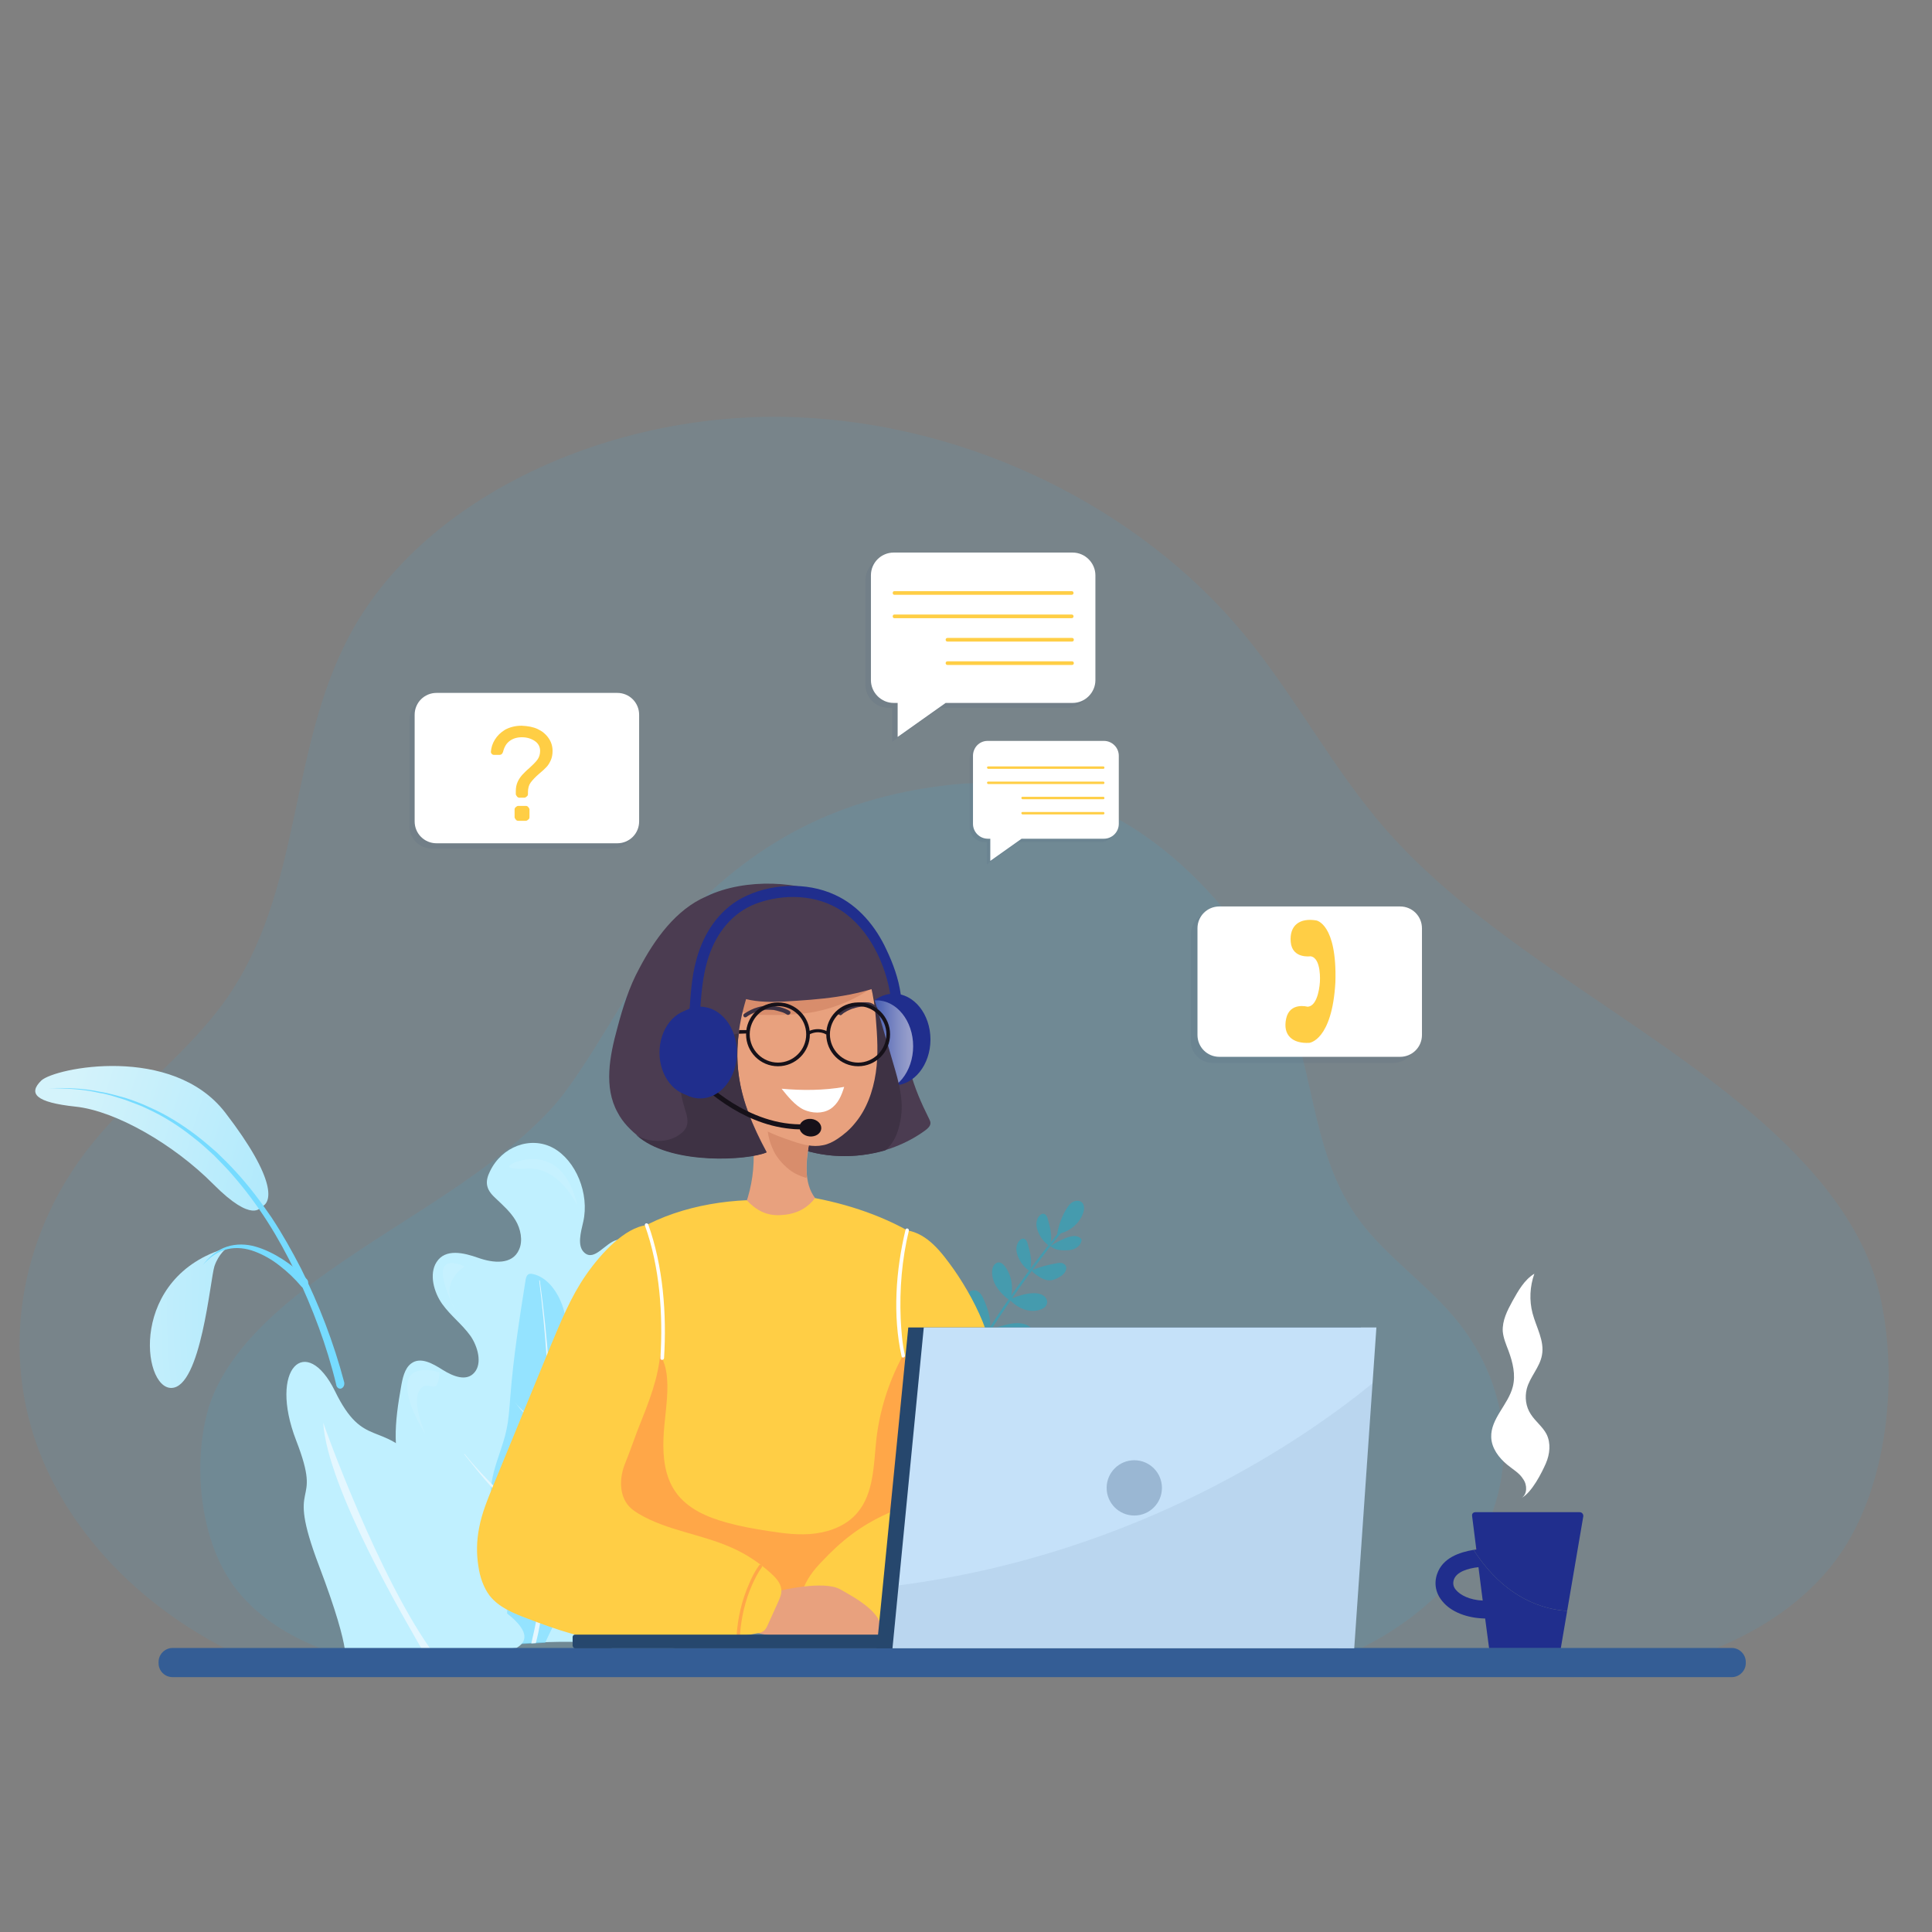 <?xml version="1.0" encoding="utf-8"?>
<!-- Generator: Adobe Illustrator 24.0.0, SVG Export Plug-In . SVG Version: 6.00 Build 0)  -->
<svg version="1.1" id="图层_1" xmlns="http://www.w3.org/2000/svg" xmlns:xlink="http://www.w3.org/1999/xlink" x="0px" y="0px"
	 viewBox="0 0 636 636" style="enable-background:new 0 0 636 636;" xml:space="preserve">
<rect x="0" y="0" width="636" height="636" fill="#808080" stroke="none"/>
<style type="text/css">
	.st0{opacity:0.2;}
	.st1{opacity:0.5;}
	.st2{fill:#33AEE7;}
	.st3{fill:none;}
	.st4{fill:url(#SVGID_1_);}
	.st5{fill:url(#SVGID_2_);}
	.st6{fill:#76DBFF;}
	.st7{fill:#C0F0FF;}
	.st8{opacity:0.6;}
	.st9{fill:#E4F7FF;}
	.st10{opacity:0.1;fill:#FFFFFF;enable-background:new    ;}
	.st11{fill:#202E8D;}
	.st12{fill:#FFFFFF;}
	.st13{fill:#4B3C51;}
	.st14{opacity:0.55;fill:url(#SVGID_3_);enable-background:new    ;}
	.st15{fill:#3E3244;}
	.st16{fill:#E8A17E;}
	.st17{fill:#D88D6C;}
	.st18{fill:#161119;}
	.st19{opacity:7.000000e-02;fill:#26476D;enable-background:new    ;}
	.st20{fill:#FFCE45;}
	.st21{opacity:0.38;}
	.st22{fill:#00B7D8;}
	.st23{fill:#FFA748;}
	.st24{fill:#345D95;}
	.st25{fill:#26476D;}
	.st26{fill:#C5E1F9;}
	.st27{opacity:0.27;fill:#26476D;enable-background:new    ;}
</style>
<g>
	<g class="st0">
		<g>
			<g class="st1">
				<path class="st2" d="M92.5,550.6C54.1,537,23.7,508.5,12,475.3s-4.7-70.7,18.8-99.4c13.2-16.2,31.1-29.5,43.1-46.2
					c26.1-36.4,20.6-83.1,41.8-121.7c24.6-44.8,85.4-72.5,144.7-70.7s115.1,30.5,148.8,71.1c17.3,20.8,29.3,44.5,47.3,65
					c32.4,36.8,81.8,60.5,120.2,93.1c19,16.2,35.7,35.3,41.5,57.3c6.9,26.3,4,62.8-11.5,86.4c-16.7,25.5-51,40.3-86,41.9"/>
			</g>
			<g>
				<path class="st2" d="M435,547.9c26.7-9,47.9-27.7,56.1-49.6c8.2-21.9,3.3-46.6-13.1-65.5c-9.2-10.6-21.6-19.4-30-30.4
					c-18.2-24-14.3-54.8-29.1-80.2c-17.2-29.5-52.4-69.5-105.5-63.9c-41.2,4.4-69.1,22-92.6,48.7c-12.1,13.8-27.1,44.9-39.7,58.4
					c-22.6,24.2-57,39.8-83.8,61.3c-13.2,10.6-24.8,23.2-28.9,37.7c-4.8,17.3-2.8,41.4,8,56.9c11.7,16.8,35.6,26.5,60,27.6"/>
			</g>
		</g>
	</g>
	<path class="st3" d="M500.7,530.4c-0.3,0.7-0.2,1.3,0.3,1.9c0.8,1,2.5,1.8,4.8,1.9l-0.8-6C503.1,528.4,501.1,529,500.7,530.4z"/>
	<g>
		<g>
			
				<radialGradient id="SVGID_1_" cx="-35.007" cy="-440.751" r="164.12" gradientTransform="matrix(-1.127 0.279 -0.229 -1.372 61.779 -163.288)" gradientUnits="userSpaceOnUse">
				<stop  offset="0" style="stop-color:#77DAFE"/>
				<stop  offset="1" style="stop-color:#D4F3FB"/>
			</radialGradient>
			<path class="st4" d="M56.4,456.9c9.8-0.1,12.8-35.9,14.2-40.1c1.4-4.1,4.1-6,4.1-6C42.4,420.1,46.7,457,56.4,456.9z"/>
			
				<radialGradient id="SVGID_2_" cx="-35.002" cy="-440.755" r="164.112" gradientTransform="matrix(-1.127 0.279 -0.229 -1.372 61.779 -163.288)" gradientUnits="userSpaceOnUse">
				<stop  offset="0" style="stop-color:#77DAFE"/>
				<stop  offset="1" style="stop-color:#D4F3FB"/>
			</radialGradient>
			<path class="st5" d="M74.1,366.2c-17.4-22.5-56-14.7-60.5-10.5c-4.4,4.3-1.9,7.2,11.3,8.6s32.3,12.4,45.3,25.5
				c13.1,13.2,15.7,7.5,15.7,7.5C89.5,396.2,91.5,388.8,74.1,366.2z"/>
			<path class="st6" d="M113.3,455c0.2,0.9-0.2,1.8-1,2.1c-0.7,0.2-1.4-0.3-1.6-1.1v-0.1c-3.1-12.9-7.8-25.3-13.4-37
				c-2.8-5.8-5.9-11.5-9.3-16.8s-7.2-10.4-11.2-15c-2-2.4-4.2-4.5-6.3-6.7c-2.2-2-4.4-4.1-6.8-5.9c-4.6-3.7-9.6-6.9-14.8-9.3
				l-1.9-0.9c-0.7-0.3-1.3-0.5-2-0.8c-1.3-0.5-2.7-1-4-1.5c-2.7-0.8-5.4-1.8-8.2-2.2c-5.5-1.3-11.1-1.5-16.7-1.6
				c5.6-0.1,11.3,0,16.8,1.2c2.8,0.4,5.6,1.3,8.3,2c1.3,0.4,2.7,0.9,4,1.4c0.7,0.3,1.3,0.5,2,0.8l2,0.9c5.3,2.3,10.3,5.4,15.1,9
				c2.4,1.8,4.7,3.8,7,5.8c2.2,2.1,4.4,4.3,6.5,6.6c4.2,4.6,8,9.6,11.6,14.9c3.5,5.3,6.7,11,9.7,16.8
				C105,429.4,109.8,441.8,113.3,455C113.3,455.1,113.3,455.1,113.3,455z"/>
			<path class="st6" d="M101,421.1c0.6,0.6,0.6,1.7,0,2.4c-0.5,0.6-1.3,0.6-1.8,0l0,0c-2.1-2.5-4.5-4.8-7.1-6.8
				c-2.5-2-5.3-3.6-8.2-4.7c-2.9-1.1-6-1.5-9-0.8s-5.8,2.6-8.1,5.2c2.1-2.8,4.8-5,7.9-6s6.4-0.9,9.5,0c3.1,0.9,6.1,2.4,8.9,4.2
				C95.9,416.4,98.5,418.5,101,421.1C101.1,421.1,101.1,421.1,101,421.1z"/>
		</g>
		<g>
			<g>
				<g>
					<path class="st7" d="M123.3,524.4c0.7,5.3,4.7,9.1,8.7,11.7c3.6,2.3,7.4,4.1,11.1,6.1c18.3,0.4,36.4-3,54.7-1.2
						c2,0.2,3.5,1.2,4.5,2.6c6.4,0.4,12.7,0.8,18.8-0.9c7.1-2,13.9-7.5,15.9-15.9c0.2-0.8,0.3-1.7,0.2-2.5c-0.2-1.7-1.4-3-2.5-4.1
						c-8-8-16.1-16.1-24.2-24.1c-1.5-1.5-3.2-3.4-3-5.7c0.1-1.4,0.9-2.6,1.8-3.6c3-3.3,6.8-5.5,9.7-9c2.9-3.4,4.9-8.8,3.1-13.5
						c-1.7-4.4-5.8-6.4-9.7-7.3c-3.8-0.9-7.9-1-11.4-3.3c-1.5-1-3-2.7-3-4.8c0-1.2,0.6-2.3,1.2-3.3c3.6-6.3,7.7-12.2,10.2-19.2
						c1.3-3.6,2.2-7.8,1.2-11.7s-4.3-7.3-7.6-6.5c-3.8,1-7.3,7.1-10.6,4.2c-2.5-2.2-1.2-6.7-0.4-10.2c2.1-9.2-2.4-20.2-9.9-24.3
						c-7.4-4-16.9-0.5-20.8,7.7c-0.7,1.4-1.3,3.1-0.9,4.8c0.4,1.8,1.7,3.1,3,4.3c2.2,2.1,4.6,4.2,6.3,7c1.7,2.8,2.5,6.7,1.2,9.6
						c-2.2,5.2-8.6,4.5-13.4,2.8s-10.9-3.2-13.8,1.4c-2.5,3.9-0.9,9.9,1.9,13.8s6.5,6.6,9.3,10.5c2.4,3.5,3.9,9,1.3,12
						c-2.6,3.1-7,1.3-10.4-0.8c-3.3-2.1-7.4-4.5-10.5-2.1c-2.1,1.6-2.8,4.8-3.3,7.8c-1.9,10.7-3.5,23.1,2.3,32
						c1.9,2.9,4.7,5.7,4.5,9.3c-0.1,1.8-0.9,3.3-1.8,4.6c-2.5,3.6-6,6.1-8.8,9.3C125.3,515.2,123,519.7,123.3,524.4z"/>
				</g>
			</g>
			<g class="st8">
				<path class="st6" d="M193.9,515.9c0.7-1.6,1.3-3.2,1.3-5c0-1.8-0.5-3.5-0.8-5.2c-0.9-5.4,0-11-0.5-16.5
					c-0.8-8.4-4.9-15.9-6.3-24.2c-1-5.7-0.6-11.5-0.5-17.3c0.1-5.8,0-11.7-1.7-17.1c-1.7-5.4-5.3-10.2-10-11.2
					c-0.5-0.1-1.1-0.2-1.6,0.2s-0.7,1.2-0.8,1.9c-2,12.6-4,25.3-5,38.2c-0.3,3.7-0.5,7.5-1.3,11.1c-1,4.7-2.9,9-4.1,13.6
					c-1.2,4.6-1.7,9.8,0.2,14.1c1.1,2.6,3,4.6,4,7.3c1.1,2.9,1,6.1,0.9,9.3c-0.3,8.8-0.8,17.6-1.5,26.4c4.4-0.2,8.9-0.5,13.3-0.7
					c0.7-1.7,1.5-3.3,2.3-4.9C185.5,528.9,190.7,523.2,193.9,515.9z"/>
			</g>
			<path class="st9" d="M209.1,506.4l-0.1-0.1c-6.9,7.7-13.8,13.1-21.6,19.3c-2.8,2.2-5.4,3.2-9.1,5.2c2.3-13.7,3.3-27.7,3.5-41.6
				c2.3-1.4,4.8-3.4,6.8-5c6-5,11.7-9.9,17-16l-0.1-0.1c-5.3,5.9-11,9.6-17,14.4c-2.1,1.7-4.4,3-6.6,4.5c0-1.7,0-3.3,0-5
				c-0.1-10.3-0.5-20.5-1.2-30.8c1-1.1,2.2-2.4,3.1-3.6c2.4-3.5,4.6-7.3,6.5-11.2l0,0c-1.9,3.9-4.4,6.7-6.8,10.2
				c-0.9,1.2-1.8,2.3-2.8,3.4c-0.7-9.6-1.7-19.1-3-28.5h-0.2c2.1,16.7,3.2,33.5,3.5,50.3c-1-0.8-2.1-1.5-3.1-2.4
				c-3.1-2.7-5.9-4.7-8.6-8l0,0c2.6,3.3,5.5,6.3,8.5,9.1c1,0.9,2.2,1.6,3.3,2.4c0,3,0,6.1,0,9.1c0,2.5,0,5.1-0.1,7.6
				c0,0.1,0,0.2,0,0.2l0,0c-0.1,4.4-0.3,8.7-0.6,13c-3-1.6-6-3.7-8-5.1c-5.4-3.8-13.5-11.7-19.5-19.1l-0.1,0.1
				c6,7.5,10.5,13.3,19.3,20.7c2.4,2,5.5,4,8.1,5.9c-0.9,12.1-2.5,24.1-5.3,35.7c0.5,0,1-0.1,1.5-0.1c0.6-2.3,1.1-4.7,1.5-7
				c3.1-2,6.7-3.9,9.5-6.2C195.1,521.3,202.4,514.2,209.1,506.4z"/>
			<path class="st10" d="M173.9,384.7c10.2-0.5,16.1,12,16.1,12c-4.9-21.3-20.8-13.9-20.8-13.9S163.5,385.2,173.9,384.7z"/>
			<path class="st10" d="M203.8,429.5c5.7-10.3-3.7-14.7-3.7-14.7C214.2,407.5,203.8,429.5,203.8,429.5z"/>
			<path class="st10" d="M150.2,431.8c-6.4-9.6,2.8-14.9,2.8-14.9C138.6,410.8,150.2,431.8,150.2,431.8z"/>
			<path class="st10" d="M214.5,469c1.5,5.1-6,12.8-6,12.8s9.5-6.7,10.4-13.2c0.9-6.5-8.8-7.7-8.8-7.7C208,469.6,213,464,214.5,469z
				"/>
			<path class="st10" d="M138.2,457.5c-2.9,4,1.8,14.5,1.8,14.5s-6.9-10.4-5.8-16.9s10.5-3.3,10.5-3.3
				C144,460.7,141,453.4,138.2,457.5z"/>
			<path class="st10" d="M131,523.1c-1.7,4.9,5.4,13.1,5.4,13.1s-9.1-7.3-9.8-13.9c-0.7-6.5,9.1-7.1,9.1-7.1
				C137.3,524,132.6,518.2,131,523.1z"/>
			<path class="st10" d="M228.6,523.7c1.4,7.8-9.1,13.4-9.1,13.4c15.8-1.9,12.7-15.4,12.7-15.4s-16.3-15.3-16.8-14.5
				C208.2,518.9,228.6,523.8,228.6,523.7z"/>
		</g>
		<g>
			<path class="st7" d="M153.3,522.9c-8.6-4.3-3-26.6-15.4-41.1s-18.2-4.5-27.6-23.8c-9.5-19.3-22-7.6-12.8,16.2
				c9.2,23.7-4,10.9,7.5,41.2c11.5,30.3,8.4,32.2,8.4,32.2l56.6-5.1C179.3,537.2,161.7,527,153.3,522.9z"/>
			<path class="st9" d="M106.4,468.3c1.3,21.4,26.7,64.6,33.8,76.9l3-0.3C124.8,520.2,106.3,468.3,106.4,468.3z"/>
		</g>
	</g>
	<g>
		<g>
			<path class="st11" d="M474.8,527.1c2.8,3.5,8.1,5.6,14.1,5.7l1.3,9.8h23.6l2.1-12.3c-7.2-0.4-20.3-3.7-30.8-20.1
				c-4.8,0.8-10.2,2.7-12,7.9C472,521.2,472.6,524.5,474.8,527.1z M478.6,520c0.9-2.6,4.6-3.7,8.1-4.1l1.4,11
				c-4.3-0.2-7.4-1.8-8.8-3.5C478.4,522.4,478.2,521.2,478.6,520z"/>
			<path class="st11" d="M515.9,530.3l5.3-31.1c0.1-0.7-0.4-1.4-1.2-1.4h-34.3c-0.7,0-1.2,0.5-1.1,1.2l1.4,11.1
				c-0.3,0-0.6,0.1-0.9,0.1C495.6,526.6,508.7,529.9,515.9,530.3z"/>
		</g>
		<g>
			<path class="st12" d="M500.9,493.1c1.9-1.2,1.9-4.3,0.5-6.2c-1.2-2-3.4-3.2-5.2-4.7c-2.8-2.3-5.2-5.5-5.3-9.1
				c-0.2-6.1,5.6-10.7,7.1-16.6c1-3.9,0-8-1.4-11.8c-0.8-2.1-1.7-4.2-1.9-6.4c-0.2-3.6,1.5-6.9,3.2-10c1.9-3.4,3.9-7,7.2-9
				c-1.5,4.2-1.7,8.8-0.6,13c1.2,4.6,4,9.1,3.1,13.8c-0.7,4-4,7.2-5,11.1c-0.7,2.8-0.3,5.9,1.3,8.3c1.5,2.4,3.9,4.1,5.2,6.6
				c1.5,3,1.1,6.6-0.2,9.6C507.6,484.7,504.3,491.3,500.9,493.1"/>
		</g>
	</g>
	<g>
		<g>
			<path class="st13" d="M261.1,377.3c14.1,5.8,31.2,3.8,43.5-5.2c0.8-0.6,1.7-1.4,1.7-2.4c0-0.6-0.3-1-0.5-1.5
				c-2.5-5-4.8-10.2-6.2-15.7c-1.5-6.2-1.9-12.6-2.9-18.9s-3.1-12.5-5.8-18.8"/>
		</g>
		<ellipse class="st11" cx="294.2" cy="342.2" rx="12.1" ry="15.1"/>
		
			<linearGradient id="SVGID_3_" gradientUnits="userSpaceOnUse" x1="327.6" y1="292.214" x2="351.88" y2="292.214" gradientTransform="matrix(-1 0 0 -1 628.23 636.614)">
			<stop  offset="0" style="stop-color:#FFFFFF"/>
			<stop  offset="6.378435e-02" style="stop-color:#F6F7FC"/>
			<stop  offset="0.17" style="stop-color:#DCE3F4"/>
			<stop  offset="0.305" style="stop-color:#B3C1E7"/>
			<stop  offset="0.464" style="stop-color:#7993D5"/>
			<stop  offset="0.642" style="stop-color:#3158BE"/>
			<stop  offset="0.646" style="stop-color:#2F57BD"/>
		</linearGradient>
		<ellipse class="st14" cx="288.5" cy="344.4" rx="12.1" ry="15.1"/>
		<g>
			<path class="st15" d="M291.4,378.7c0.4-0.3,0.8-0.6,1.1-1c1.9-2,3-4.7,3.6-7.4c0.7-2.8,0.9-5.7,0.6-8.5c-0.3-3.2-1.1-6.4-2-9.5
				c-2.7-9.4-5.5-18.8-8.3-28.1l-25.3,53.1C270.7,381.3,281.6,381.5,291.4,378.7z"/>
		</g>
		<g>
			<path class="st16" d="M244.2,362.1c5.1,11.4,5.2,25,0.4,36.5c-0.5,1.3-1.1,2.8-0.2,3.9c0.4,0.4,0.9,0.7,1.5,0.9
				c6.8,2.6,14.7,2.2,21.2-1.1c1.7-0.8,3.5-2.2,3.4-4.1c-0.1-1.5-1.2-2.6-2.1-3.7c-4-5.2-3-12.5-1.9-19"/>
		</g>
		<g>
			<path class="st17" d="M252.6,368.6c-0.2,3.7,0.5,7,2.1,10.3c1.1,2.4,3.7,5.2,5.9,6.7c1.3,0.9,2.8,1.5,4.3,2
				c0.2,0.1,0.5,0.2,0.6,0s0.1-0.3,0.1-0.5c-0.5-4.6,0.3-9,1.4-13.5"/>
		</g>
		<g>
			<path class="st16" d="M230.6,324.9c1.5,9.8,5.4,31,11.2,39.1c4.4,6.2,11.9,9.3,19.2,11.7c3.2,1.1,6.6,2,9.9,1.3
				c1.7-0.3,3.3-1.1,4.8-2.1c2.1-1.4,4.1-3.1,5.7-5.1c3.9-4.6,6-10.6,6.9-16.6s0.5-12.1,0-18.2c-0.6-6.9-1.7-14.2-6.3-19.3"/>
		</g>
		<g>
			<path class="st17" d="M238.9,321.4c-1.5,2.3-1.3,5.4,0.1,7.7c1.5,2.3,4,3.8,6.6,4.4c1.9,0.5,3.9,0.6,5.8,0.6
				c5.2,0.1,10.5,0,15.6-0.8c8.9-1.5,17.3-5.4,24.1-11.3"/>
		</g>
		<g>
			<path class="st13" d="M232.5,295.1c-10,4.3-17,14.1-22,23.6c-3.4,6.2-5.5,13-7.3,19.8c-2.5,9.1-4.5,19.4,0.1,27.7
				c1.7,3.3,4.4,6,7.4,8.3c11.4,8.9,35.5,7.4,41.7,4.8c-9.5-17.6-12.5-31.3-6.8-50.4c4,1,8.3,1,12.4,0.8c12.4-0.7,22.7-1.5,34.3-5.9
				c0.7-0.2,1-0.6,1.3-1.3s-1.4-4.8-1.7-5.5c-5-11.3-8.9-16.1-18.3-21.5S245.5,288.8,232.5,295.1"/>
		</g>
		<g>
			<path class="st12" d="M277.9,357.8c-6.7,1.2-14,1.2-20.6,0.6c1.9,2.4,4.5,5.6,7.3,6.9c2.7,1.2,6.1,1.4,8.7-0.2
				C275.9,363.4,277,360.7,277.9,357.8"/>
		</g>
		<g>
			<path class="st15" d="M211.6,374.7c-0.8-0.3-1.5-0.7-2.2-1.1c0.4,0.3,0.8,0.7,1.2,1c11.4,8.9,35.5,7.4,41.7,4.8
				c-7.5-13.9-10.9-25.5-9.1-39.2c-1,0.2-2,0.4-3,0.6c-4.7,0.9-9.7,2-12.9,5.6c-2.3,2.4-3.3,5.8-3.4,9.1c-0.1,3.3,0.6,6.5,1.6,9.7
				c0.6,1.9,1.2,3.9,0.5,5.7c-0.4,0.9-1.1,1.7-1.9,2.3C220.7,375.9,215.7,376.2,211.6,374.7z"/>
		</g>
		<g>
			<path class="st18" d="M265.7,339.7c3.8-2,6.8-0.1,6.9,0l-0.6,0.9c0-0.1-2.5-1.7-5.7,0L265.7,339.7z"/>
		</g>
		<g>
			<polygon class="st18" points="243.3,339.1 246.1,339.1 246.1,340.2 243.2,340.3 			"/>
		</g>
		<g>
			<path class="st15" d="M259.1,334c0.2,0.1,0.4,0.2,0.6,0c0.2,0,0.3-0.2,0.4-0.3s0.1-0.3,0.1-0.5c0-0.2-0.2-0.3-0.3-0.4l0,0
				c-0.3-0.2-0.6-0.4-0.9-0.5c-0.7-0.3-1.5-0.6-2.3-0.8c-1.1-0.2-2.2-0.4-3.3-0.4c-1.4-0.1-2.7,0.1-4,0.5c-1.5,0.4-3,1.2-4.4,2.1
				c-0.1,0.1-0.2,0.2-0.3,0.4c0,0.2,0,0.3,0.1,0.5c0.1,0.1,0.2,0.3,0.4,0.3c0.1,0,0.4,0,0.5-0.1c0.8-0.6,1.7-1.1,2.7-1.5
				c-0.1,0.1-0.1,0.1-0.2,0.1c0.3-0.1,0.5-0.2,0.8-0.3c0.9-0.3,1.8-0.5,2.7-0.6c-0.1,0-0.1,0-0.2,0c0.2-0.1,0.5-0.1,0.8-0.1
				c0.9,0,1.8,0,2.7,0.1c-0.1,0-0.1,0-0.2,0c0.3,0.1,0.6,0.1,0.9,0.2c0.5,0.1,0.9,0.3,1.4,0.4c0.4,0.1,0.7,0.2,1.1,0.4
				c-0.1-0.1-0.1-0.1-0.2-0.1c0.1,0.1,0.3,0.1,0.4,0.2C258.6,333.7,258.9,333.9,259.1,334L259.1,334z"/>
		</g>
		<g>
			<path class="st15" d="M277,334.1c-0.2,0.1-0.3,0.2-0.6,0c-0.1,0-0.3-0.1-0.4-0.2c-0.2-0.1-0.2-0.3-0.2-0.5c0-0.1,0.1-0.3,0.2-0.4
				l0,0c0.2-0.2,0.5-0.4,0.8-0.6c0.7-0.5,1.4-0.9,2.1-1.2c1-0.4,2-0.8,3.1-1c1.3-0.3,2.7-0.3,4-0.2c1.7,0.2,3.1,2,2.9,2
				c-1.8,0.5-0.5-0.2-1.5-0.4c0.1,0,0.1,0,0.2,0c-0.2-0.1-0.5-0.2-0.8-0.2c-0.9-0.1-1.8-0.1-2.7-0.1c0.1,0,0.1,0,0.2,0
				c-0.2,0-0.5,0.1-0.8,0.1c-0.9,0.1-1.8,0.3-2.6,0.6c0.1-0.1,0.1-0.1,0.2-0.1c-0.3,0.1-0.6,0.2-0.9,0.3c-0.4,0.2-0.9,0.4-1.3,0.6
				c-0.3,0.2-0.7,0.4-1,0.6l0.1-0.1c-0.1,0.1-0.3,0.2-0.4,0.3C277.4,333.8,277.2,333.9,277,334.1L277,334.1z"/>
		</g>
		<g>
			<path class="st18" d="M272,340.5c0-5.8,4.7-10.5,10.5-10.5s10.5,4.7,10.5,10.5s-4.7,10.5-10.5,10.5S272,346.3,272,340.5z
				 M273.2,340.5c0,5.1,4.2,9.3,9.3,9.3s9.3-4.2,9.3-9.3s-4.2-9.3-9.3-9.3C277.4,331.2,273.2,335.4,273.2,340.5z"/>
		</g>
		<g>
			<path class="st18" d="M245.6,340.5c0-5.8,4.7-10.5,10.5-10.5s10.5,4.7,10.5,10.5s-4.7,10.5-10.5,10.5S245.6,346.3,245.6,340.5z
				 M246.8,340.5c0,5.1,4.2,9.3,9.3,9.3s9.3-4.2,9.3-9.3s-4.2-9.3-9.3-9.3S246.8,335.4,246.8,340.5z"/>
		</g>
		<g>
			<g>
				
					<ellipse transform="matrix(9.606921e-02 -0.995 0.995 9.606921e-02 -128.114 601.14)" class="st18" cx="266.9" cy="371.1" rx="2.9" ry="3.6"/>
			</g>
			<g>
				<path class="st18" d="M230.2,356.5l1.1-1.1c0.2,0.1,14.8,15.5,33.8,14.7l0.1,1.6c-1.6,0.1-3.3,0.1-4.9-0.1
					C243.1,370,230.4,356.7,230.2,356.5z"/>
			</g>
		</g>
		<g>
			<g>
				<path class="st11" d="M293.2,328.2c0.3,2.2,3.7,1.3,3.3-1c-0.7-5-2.5-10-4.7-14.6c-3.5-7.6-9.2-14.5-16.9-18
					c-9.4-4.4-21.6-3.8-30.8,1.1c-7.7,4.2-12.5,11.7-14.8,20c-1.8,6.4-2,12.9-2.5,19.4c-0.2,2.3,3.3,2.3,3.5,0
					c0.5-6.8,0.8-13.6,3-20.2c2.6-7.8,7.7-14.4,15.5-17.4c9.1-3.4,20-3.1,28.2,2.3C286.1,305.8,291.7,317.5,293.2,328.2L293.2,328.2
					z"/>
			</g>
			<ellipse class="st11" cx="230.5" cy="346.5" rx="12.1" ry="15.1"/>
			<ellipse class="st11" cx="228.6" cy="346.5" rx="11.5" ry="14.3"/>
		</g>
	</g>
	<g>
		<g>
			<path class="st19" d="M134.8,272.1V237c0-4,3.2-7.2,7.2-7.2h59.5c4,0,7.2,3.2,7.2,7.2v35.1c0,4-3.2,7.2-7.2,7.2H142
				C138,279.3,134.8,276,134.8,272.1z"/>
			<g>
				<path class="st12" d="M136.5,270.4v-35.1c0-4,3.2-7.2,7.2-7.2h59.5c4,0,7.2,3.2,7.2,7.2v35.1c0,4-3.2,7.2-7.2,7.2h-59.5
					C139.7,277.6,136.5,274.4,136.5,270.4z"/>
			</g>
		</g>
		<g>
			<path class="st19" d="M284.9,191v34.5c0,4.1,3.4,7.5,7.5,7.5h1.3v11.2l15.8-11.2h41.8c4.1,0,7.5-3.4,7.5-7.5V191
				c0-4.1-3.4-7.5-7.5-7.5h-58.9C288.3,183.5,284.9,186.8,284.9,191z"/>
			<g>
				<path class="st12" d="M286.7,189.4v34.5c0,4.1,3.4,7.5,7.5,7.5h1.3v11.2l15.8-11.2h41.8c4.1,0,7.5-3.4,7.5-7.5v-34.5
					c0-4.1-3.4-7.5-7.5-7.5h-58.9C290.1,181.9,286.7,185.2,286.7,189.4z"/>
				<g>
					<path class="st20" d="M352.9,187.5"/>
					<g>
						<path class="st20" d="M294.4,194.6c-0.7,0-0.7,1.2,0,1.2c2.4,0,4.8,0,7.2,0c10.5,0,21,0,31.5,0c6.5,0,13.1,0,19.7,0
							c0.8,0,0.8-1.2,0-1.2c-2.4,0-4.8,0-7.2,0c-10.5,0-21,0-31.5,0C307.6,194.6,301,194.6,294.4,194.6L294.4,194.6z"/>
					</g>
					<g>
						<path class="st20" d="M294.4,202.3c-0.7,0-0.7,1.2,0,1.2c2.4,0,4.8,0,7.2,0c10.5,0,21,0,31.5,0c6.5,0,13.1,0,19.7,0
							c0.8,0,0.8-1.2,0-1.2c-2.4,0-4.8,0-7.2,0c-10.5,0-21,0-31.5,0C307.6,202.3,301,202.3,294.4,202.3L294.4,202.3z"/>
					</g>
					<g>
						<path class="st20" d="M311.9,210c-0.8,0-0.8,1.2,0,1.2c1.7,0,3.4,0,5.1,0c7.4,0,14.7,0,22.1,0c4.6,0,9.2,0,13.8,0
							c0.8,0,0.8-1.2,0-1.2c-1.7,0-3.4,0-5.1,0c-7.4,0-14.7,0-22.1,0C321.1,210,316.5,210,311.9,210L311.9,210z"/>
					</g>
					<g>
						<path class="st20" d="M311.9,217.7c-0.8,0-0.8,1.2,0,1.2c1.7,0,3.4,0,5.1,0c7.4,0,14.7,0,22.1,0c4.6,0,9.2,0,13.8,0
							c0.8,0,0.8-1.2,0-1.2c-1.7,0-3.4,0-5.1,0c-7.4,0-14.7,0-22.1,0C321.1,217.7,316.5,217.7,311.9,217.7L311.9,217.7z"/>
					</g>
				</g>
			</g>
		</g>
		<g>
			<path class="st19" d="M319.2,249.9v22.4c0,2.7,2.2,4.9,4.9,4.9h0.8v7.3l10.3-7.3h27.1c2.7,0,4.9-2.2,4.9-4.9v-22.4
				c0-2.7-2.2-4.9-4.9-4.9H324C321.3,245,319.1,247.2,319.2,249.9z"/>
			<g>
				<path class="st12" d="M320.3,248.8v22.4c0,2.7,2.2,4.9,4.9,4.9h0.8v7.3l10.3-7.3h27.1c2.7,0,4.9-2.2,4.9-4.9v-22.4
					c0-2.7-2.2-4.9-4.9-4.9h-38.3C322.4,243.9,320.3,246.1,320.3,248.8z"/>
				<g>
					<path class="st20" d="M363.2,247.6"/>
					<g>
						<path class="st20" d="M325.3,252.3c-0.5,0-0.5,0.7,0,0.8c1.6,0,3.1,0,4.7,0c6.8,0,13.6,0,20.4,0c4.3,0,8.5,0,12.8,0
							c0.5,0,0.5-0.8,0-0.8c-1.6,0-3.1,0-4.7,0c-6.8,0-13.6,0-20.4,0C333.8,252.3,329.6,252.3,325.3,252.3L325.3,252.3z"/>
					</g>
					<g>
						<path class="st20" d="M325.3,257.3c-0.5,0-0.5,0.7,0,0.8c1.6,0,3.1,0,4.7,0c6.8,0,13.6,0,20.4,0c4.3,0,8.5,0,12.8,0
							c0.5,0,0.5-0.8,0-0.8c-1.6,0-3.1,0-4.7,0c-6.8,0-13.6,0-20.4,0C333.8,257.3,329.6,257.3,325.3,257.3L325.3,257.3z"/>
					</g>
					<g>
						<path class="st20" d="M336.6,262.3c-0.5,0-0.5,0.7,0,0.8c1.1,0,2.2,0,3.3,0c4.7,0,9.5,0,14.3,0c3,0,6,0,9,0
							c0.5,0,0.5-0.8,0-0.8c-1.1,0-2.2,0-3.3,0c-4.7,0-9.5,0-14.3,0C342.6,262.3,339.6,262.3,336.6,262.3L336.6,262.3z"/>
					</g>
					<g>
						<path class="st20" d="M336.6,267.3c-0.5,0-0.5,0.7,0,0.8c1.1,0,2.2,0,3.3,0c4.7,0,9.5,0,14.3,0c3,0,6,0,9,0
							c0.5,0,0.5-0.8,0-0.8c-1.1,0-2.2,0-3.3,0c-4.7,0-9.5,0-14.3,0C342.6,267.3,339.6,267.3,336.6,267.3L336.6,267.3z"/>
					</g>
				</g>
			</g>
		</g>
		<g>
			<path class="st19" d="M392,342.7v-35.1c0-4,3.2-7.2,7.2-7.2h59.5c4,0,7.2,3.2,7.2,7.2v35.1c0,4-3.2,7.2-7.2,7.2h-59.5
				C395.2,349.9,392,346.7,392,342.7z"/>
			<g>
				<path class="st12" d="M394.2,340.7v-35.1c0-4,3.2-7.2,7.2-7.2h59.5c4,0,7.2,3.2,7.2,7.2v35.1c0,4-3.2,7.2-7.2,7.2h-59.5
					C397.4,347.9,394.2,344.7,394.2,340.7z"/>
				<path class="st20" d="M424.9,310.1c0.5,5.6,6.5,4.7,6.5,4.7c3.7,0.5,3.1,8.5,3.1,8.5s-0.4,8-4.1,8.1c0,0-5.8-1.6-7,3.9
					c-1.2,5.5,2.1,8.3,7.6,8c0,0,7.5-0.7,8.6-19.9c0.6-19.4-6.3-20.4-6.3-20.4C428,302.1,424.4,304.5,424.9,310.1z"/>
			</g>
		</g>
	</g>
	<g class="st21">
		<g>
			<path class="st22" d="M304.1,479.9c-0.1,0.5,0.7,0.6,0.8,0c0.1-0.6,0.3-1.3,0.4-1.9c1.1-5.2,3.5-10.1,6.1-14.8
				c2.9-5.3,5.8-10.5,8.9-15.7c3-5.1,6.1-10.1,9.4-15s6.7-9.8,10.2-14.5c3.5-4.7,7.1-9.4,10.9-13.9c0.4-0.4-0.3-0.9-0.6-0.5
				c-0.5,0.6-0.9,1.1-1.4,1.7c-3.7,4.6-7.4,9.3-10.9,14.1c-3.5,4.8-6.9,9.7-10.2,14.7c-3.3,4.9-6.4,10-9.4,15.1
				c-1.5,2.7-3.1,5.4-4.6,8.1c-1.4,2.5-2.8,5-4.1,7.5C307.1,469.5,304.9,474.5,304.1,479.9L304.1,479.9z"/>
		</g>
		<path class="st22" d="M348,406.3c0.5-3,1.5-5.8,3.1-8.4c0.5-0.8,1.1-1.7,2-2.2s2.1-0.6,2.9,0c1.1,0.8,1,2.5,0.5,3.8
			c-1.2,3.2-4.1,5.7-7.4,6.5"/>
		<path class="st22" d="M345.4,410.5c1.6-1.2,3.4-2.1,5.3-2.9c0.8-0.3,1.6-0.6,2.5-0.7c0.9-0.1,1.8,0.1,2.5,0.7
			c0.1,0.1,0.2,0.2,0.3,0.4c0.1,0.1,0,0.3,0,0.5c-0.2,1.2-1.2,2.1-2.3,2.6s-2.3,0.5-3.5,0.5c-1.7,0-3.6-0.4-4.7-1.7"/>
		<path class="st22" d="M339.6,418.2c3.1-1.3,5.2-1.8,8.5-2.4c0.5-0.1,1.1-0.1,1.6,0c0.5,0.2,1,0.5,1.2,1c0.2,0.4,0.1,0.9,0,1.3
			c-0.4,1.3-1.7,2.1-2.9,2.7c-0.8,0.4-1.6,0.7-2.5,0.7c-1.7,0-3.2-1-4.6-2C340.4,419.1,339.9,418.8,339.6,418.2"/>
		<path class="st22" d="M331.9,427.9c2.7-1.1,5.6-2.2,8.5-2.2c1.1,0,2.2,0.2,3.1,0.8s1.5,1.8,1.1,2.8c-0.2,0.8-1,1.4-1.8,1.7
			c-1.7,0.7-3.7,0.7-5.5,0.1c-1.8-0.6-3.4-1.7-4.7-3c-0.2-0.1-0.3-0.3-0.2-0.5"/>
		<path class="st22" d="M326,437.7c1.6-0.6,3.2-1.1,4.8-1.5c2.6-0.7,5.5-1.1,7.8,0.3c0.6,0.3,1.1,0.8,1.3,1.4
			c0.2,0.9-0.2,1.8-0.8,2.4c-1.4,1.6-3.8,2.2-5.9,1.9c-2.2-0.3-4.2-1.3-6-2.4c-0.7-0.5-1.5-1-1.9-1.8"/>
		<path class="st22" d="M318.5,450.3c3.7-1.3,7.7-2.6,11.7-2c1.1,0.2,2.2,0.6,3.1,1.3c0.8,0.7,1.4,1.9,1.1,3
			c-0.4,1.7-2.4,2.5-4.1,2.7c-4.5,0.5-9.3-1.1-12.6-4.2"/>
		<path class="st22" d="M339.1,418.5c-1.5-0.9-2.7-2.3-3.5-3.8c-0.5-1-0.9-2-1-3.1s0.2-2.3,0.9-3.1c0.4-0.5,1-0.9,1.6-0.7
			c0.7,0.2,1,0.9,1.2,1.6c0.8,2.8,1.6,5.7,0.8,8.5"/>
		<path class="st22" d="M345.7,410.3c-1.5-0.9-2.7-2.3-3.5-3.8c-0.5-1-0.9-2-1-3.1s0.2-2.3,0.9-3.1c0.4-0.5,1-0.9,1.6-0.7
			c0.7,0.2,1,0.9,1.2,1.6c0.8,2.8,1.6,5.7,0.8,8.5"/>
		<path class="st22" d="M332.6,427.8c-0.7,0-1.2-0.5-1.7-0.9c-1.2-1.1-2.3-2.3-3.1-3.7c-0.8-1.4-1.3-3.1-1.2-4.7
			c0-0.7,0.2-1.4,0.6-2s1.1-1,1.8-0.9c0.8,0.1,1.4,0.7,1.9,1.4c2.2,3,2.8,7,1.7,10.5"/>
		<path class="st22" d="M325.1,437.7c-2.9-1.2-5.5-3.3-6.9-6c-0.7-1.4-1.2-3.2-0.6-4.7s2.4-2.7,3.9-2.1c1.2,0.5,1.9,1.8,2.4,3
			c1.4,3.2,2.5,6.6,1.9,9.9"/>
		<path class="st22" d="M319,450.5c-1.8,0.5-3.7-0.2-5.4-1.1c-3.9-2.2-6.9-6.2-6.9-10.7c0-0.9,0.1-1.7,0.5-2.5
			c0.4-0.7,1.1-1.3,2-1.4c1.3-0.1,2.3,0.9,3.1,1.9c1.7,1.9,3.4,3.9,4.6,6.2s1.9,4.9,1.5,7.5"/>
		<path class="st22" d="M309.5,465.9c2.2-1.8,4.8-3.5,7.6-4.2s5.9-0.6,8.5,0.8c0.4,0.2,0.8,0.5,0.9,0.9c0.1,0.3,0,0.6-0.1,0.9
			c-0.4,1.3-0.9,2.6-1.9,3.5c-0.6,0.6-1.5,0.9-2.3,1.2c-4.4,1.4-9.4,0.4-13-2.4c-0.2-0.1-0.4-0.4-0.2-0.6"/>
		<path class="st22" d="M310.2,466.6c-2.9,0.3-5.9-1.1-7.9-3.2c-2-2.2-3.2-5-3.7-7.9c-0.3-1.4-0.3-3.2,0.8-4.2c1.2-1.1,3-0.9,4.3,0
			s2.1,2.2,2.8,3.6c1,1.8,2,3.7,2.5,5.7s0.7,4.2,0.2,6.2"/>
	</g>
	<g>
		<g>
			<path class="st20" d="M245.8,395.1c3.2,3.4,6.7,5.2,11.2,4.9c4.6-0.2,8.5-1.9,11.3-5.6c13,2.5,25.9,7.1,36.8,14.6
				c-2.4,5.5-2.5,11.7-2.4,17.7c0.3,20.6,3.1,41.2,1.6,61.7c-0.6,9.1-2.3,18.4-7.6,25.8c-5.1,7.2-13.3,11.7-21.7,14.1
				s-17.3,2.8-26.1,3.2c-14.2,0.6-29.2,0.8-41.9-5.6c-2.3-1.2-4.5-2.5-6.3-4.4c-4.1-4.3-5.3-10.7-4.7-16.6
				c0.6-5.9,2.7-11.6,4.3-17.3c6.2-21.9,5.9-45.5-1-67.2c-0.6-1.9-1.2-3.9-0.6-5.8c0.4-1.3,1.4-2.3,2.4-3.2
				C212.7,400.6,229.9,395.8,245.8,395.1"/>
		</g>
		<g>
			<path class="st23" d="M207,518.9c1.7,1.9,3.7,3.2,5.8,4.4c11.7,6.4,25.5,6.2,38.7,5.6c8.1-0.3,16.3-0.8,24.1-3.2
				c7.9-2.4,15.4-7,20.1-14.1c4.9-7.4,14.1-16,14.7-25c1-15-7.7-30.8-8.5-45.8l0,0c-2.4,1.5-3.9,3.9-5.2,6.4
				c-4.3,8.2-7.1,17.2-8.2,26.5c-0.9,8.4-0.8,17.8-6.2,24.2c-3.4,4.1-8.6,6.2-13.8,6.9s-10.4,0-15.6-0.8c-4.5-0.7-9-1.5-13.4-2.7
				c-6.6-1.8-13.3-4.6-17.2-10.3c-3.4-4.9-4.1-11.2-3.9-17.2c0.2-6,1.4-12,1.3-18c-0.1-3-0.4-6-1.8-8.7c-1.7-3.2-4.6-5.4-7.9-7
				c1.6,15-5.6,29.2-9.4,43.7c-1.5,5.7,2.7,12.6,2.2,18.5C202.3,508.2,203.4,514.7,207,518.9z"/>
		</g>
		<g>
			<path class="st20" d="M298.5,405c6.9,1.1,11.5,7.3,15.5,12.9c4,5.7,8.1,13.1,10.4,19.6c5.6,16,11.6,30.4,16,46.7
				c1.1,4,2.1,7.9,2.5,12c0.8,7.6-0.6,15.4-4.5,22c-3.9,6.5-10.2,11.8-17.5,13.9c-5.1,1.5-10.6,1.5-15.9,1.9
				c-6.1,0.5-12.3,1.4-18.3,2.8c-3.6,0.9-7.2,1.9-10.9,1.9s-7.6-1.2-10-4c-2.4-3-2.8-7.3-1.6-11c1.2-3.7,3.6-6.8,6.3-9.6
				c6.6-7,12.7-11.8,21.5-15.8c3.8-1.8,7.9-3.8,10.3-7.2c2.3-3.3,2.6-10.4,1-16.8C297.8,452.6,293.6,426.8,298.5,405"/>
		</g>
		<g>
			<path class="st12" d="M296.8,446.5c0.1,0.7,1.2,0.4,1.1-0.3c-0.9-3.9-1.2-8.1-1.4-12.1c-0.4-9.7,0.4-19.5,2.7-29
				c0.1-0.7-0.9-1-1.1-0.3C294.9,418.1,293.8,433,296.8,446.5L296.8,446.5z"/>
		</g>
		<path class="st16" d="M247.7,536.7c3.2,3.5,42.4,2.4,42.4,2.4v-2.4c0.3-5.8-8-10.4-13.5-13.5s-20.1,0.5-20.1,0.5"/>
		<g>
			<path class="st20" d="M212.9,403.3c4,12,4.9,26.3,4.7,38.7c-0.3,8.9-2.4,15.6-6.6,26c-1.9,4.6-3.3,9.1-5.2,13.7
				c-1.9,4.6-2.1,10.5,1.3,14.2c0.9,1,2,1.7,3.1,2.4c9.4,5.6,20.7,6.7,30.7,11.2c4.8,2.1,9.3,5.1,13.2,8.7c1.5,1.4,2.9,3,3.1,5
				c0.2,1.5-0.5,2.9-1.1,4.3c-1.1,2.4-2.2,4.9-3.3,7.3c-0.4,0.8-0.7,1.6-1.4,2.1c-0.7,0.5-1.5,0.7-2.3,0.8
				c-11,2.1-22.3,2.5-33.5,2.9c-4.1,0.1-8.1,0.3-12.2,0c-10.3-0.7-20.2-4.1-29.8-7.8c-4.6-1.7-9.4-3.7-12.4-7.5
				c-2.1-2.8-3.2-6.2-3.7-9.6c-0.7-4.2-0.6-8.5,0.2-12.6c0.9-5,2.9-9.7,4.8-14.4c6.2-15.2,12.5-30.3,18.7-45.5
				c3.4-8.1,6.7-16.3,11.7-23.5C197.9,412.5,205.7,404.1,212.9,403.3"/>
		</g>
		<g>
			<path class="st23" d="M250.8,515.9c0.4-0.6-0.6-1.1-0.9-0.6c-1.4,1.9-2.5,4.1-3.4,6.3c-2.3,5.2-3.6,10.9-4,16.6
				c-0.1,0.7,1.1,0.7,1.1,0c0.4-5.7,1.7-11.3,4-16.5C248.5,519.7,249.5,517.7,250.8,515.9L250.8,515.9z"/>
		</g>
		<g>
			<path class="st12" d="M217.4,447.1c0,0.8,1.1,0.7,1.2,0c0.9-14.6-0.3-30.3-5.2-44c-0.3-0.7-1.3-0.4-1.1,0.3
				C217.2,417.1,218.3,432.7,217.4,447.1L217.4,447.1z"/>
		</g>
	</g>
	<path class="st24" d="M52.2,547.5v-0.4c0-2.5,2.1-4.6,4.6-4.6h513.3c2.5,0,4.6,2.1,4.6,4.6v0.4c0,2.5-2.1,4.6-4.6,4.6H56.8
		C54.3,552.1,52.2,550.1,52.2,547.5z"/>
	<g>
		<path class="st25" d="M188.5,541.8v-2.9c0-0.5,0.4-0.8,0.8-0.8H366c0.5,0,0.8,0.4,0.8,0.8v2.9c0,0.5-0.4,0.8-0.8,0.8H189.3
			C188.9,542.6,188.6,542.2,188.5,541.8z"/>
		<polygon class="st25" points="299,437 448,437 440.6,542.6 288.6,542.6 		"/>
		<g>
			<polygon class="st26" points="304.1,437 453.1,437 445.8,542.6 293.8,542.6 			"/>
			<circle class="st27" cx="373.4" cy="489.8" r="9.1"/>
			<path class="st19" d="M295.8,521.9l-2,20.6h152l6.1-87.2C430.9,472.5,375.8,511.5,295.8,521.9z"/>
		</g>
	</g>
</g>
<g>
	<path class="st20" d="M177,240c1.5,0.7,2.7,1.7,3.6,3s1.3,2.7,1.3,4.2c0,1.2-0.2,2.2-0.6,3.1c-0.4,0.9-0.9,1.7-1.5,2.3
		s-1.3,1.3-2.3,2.1c-1.3,1.1-2.2,2.1-2.8,2.9c-0.6,0.8-0.9,1.9-0.9,3.2v0.6c0,0.3-0.1,0.6-0.4,0.8c-0.2,0.2-0.5,0.4-0.8,0.4H171
		c-0.3,0-0.6-0.1-0.8-0.4s-0.4-0.5-0.4-0.8v-0.9c0-1.2,0.2-2.2,0.6-3.1s0.9-1.6,1.5-2.3c0.6-0.6,1.3-1.4,2.3-2.2
		c1.2-1.1,2.1-2,2.7-2.8s0.9-1.8,0.9-2.9c0-1.4-0.6-2.5-1.8-3.3c-1.2-0.8-2.6-1.2-4.2-1.2s-2.9,0.4-4,1.2s-1.8,2-2.2,3.6
		c-0.1,0.3-0.2,0.5-0.4,0.7c-0.2,0.2-0.5,0.3-0.7,0.3h-1.9c-0.3,0-0.5-0.1-0.7-0.3s-0.3-0.4-0.3-0.7c0.1-1.4,0.5-2.7,1.3-4
		s1.9-2.4,3.4-3.3c1.5-0.8,3.3-1.3,5.4-1.3C173.8,239,175.5,239.3,177,240z M173.9,269.8c-0.2,0.2-0.5,0.4-0.8,0.4h-2.5
		c-0.3,0-0.6-0.1-0.8-0.4s-0.4-0.5-0.4-0.8v-2.5c0-0.3,0.1-0.6,0.4-0.8c0.2-0.2,0.5-0.4,0.8-0.4h2.5c0.3,0,0.6,0.1,0.8,0.4
		c0.2,0.2,0.4,0.5,0.4,0.8v2.5C174.3,269.3,174.2,269.6,173.9,269.8z"/>
</g>
</svg>
